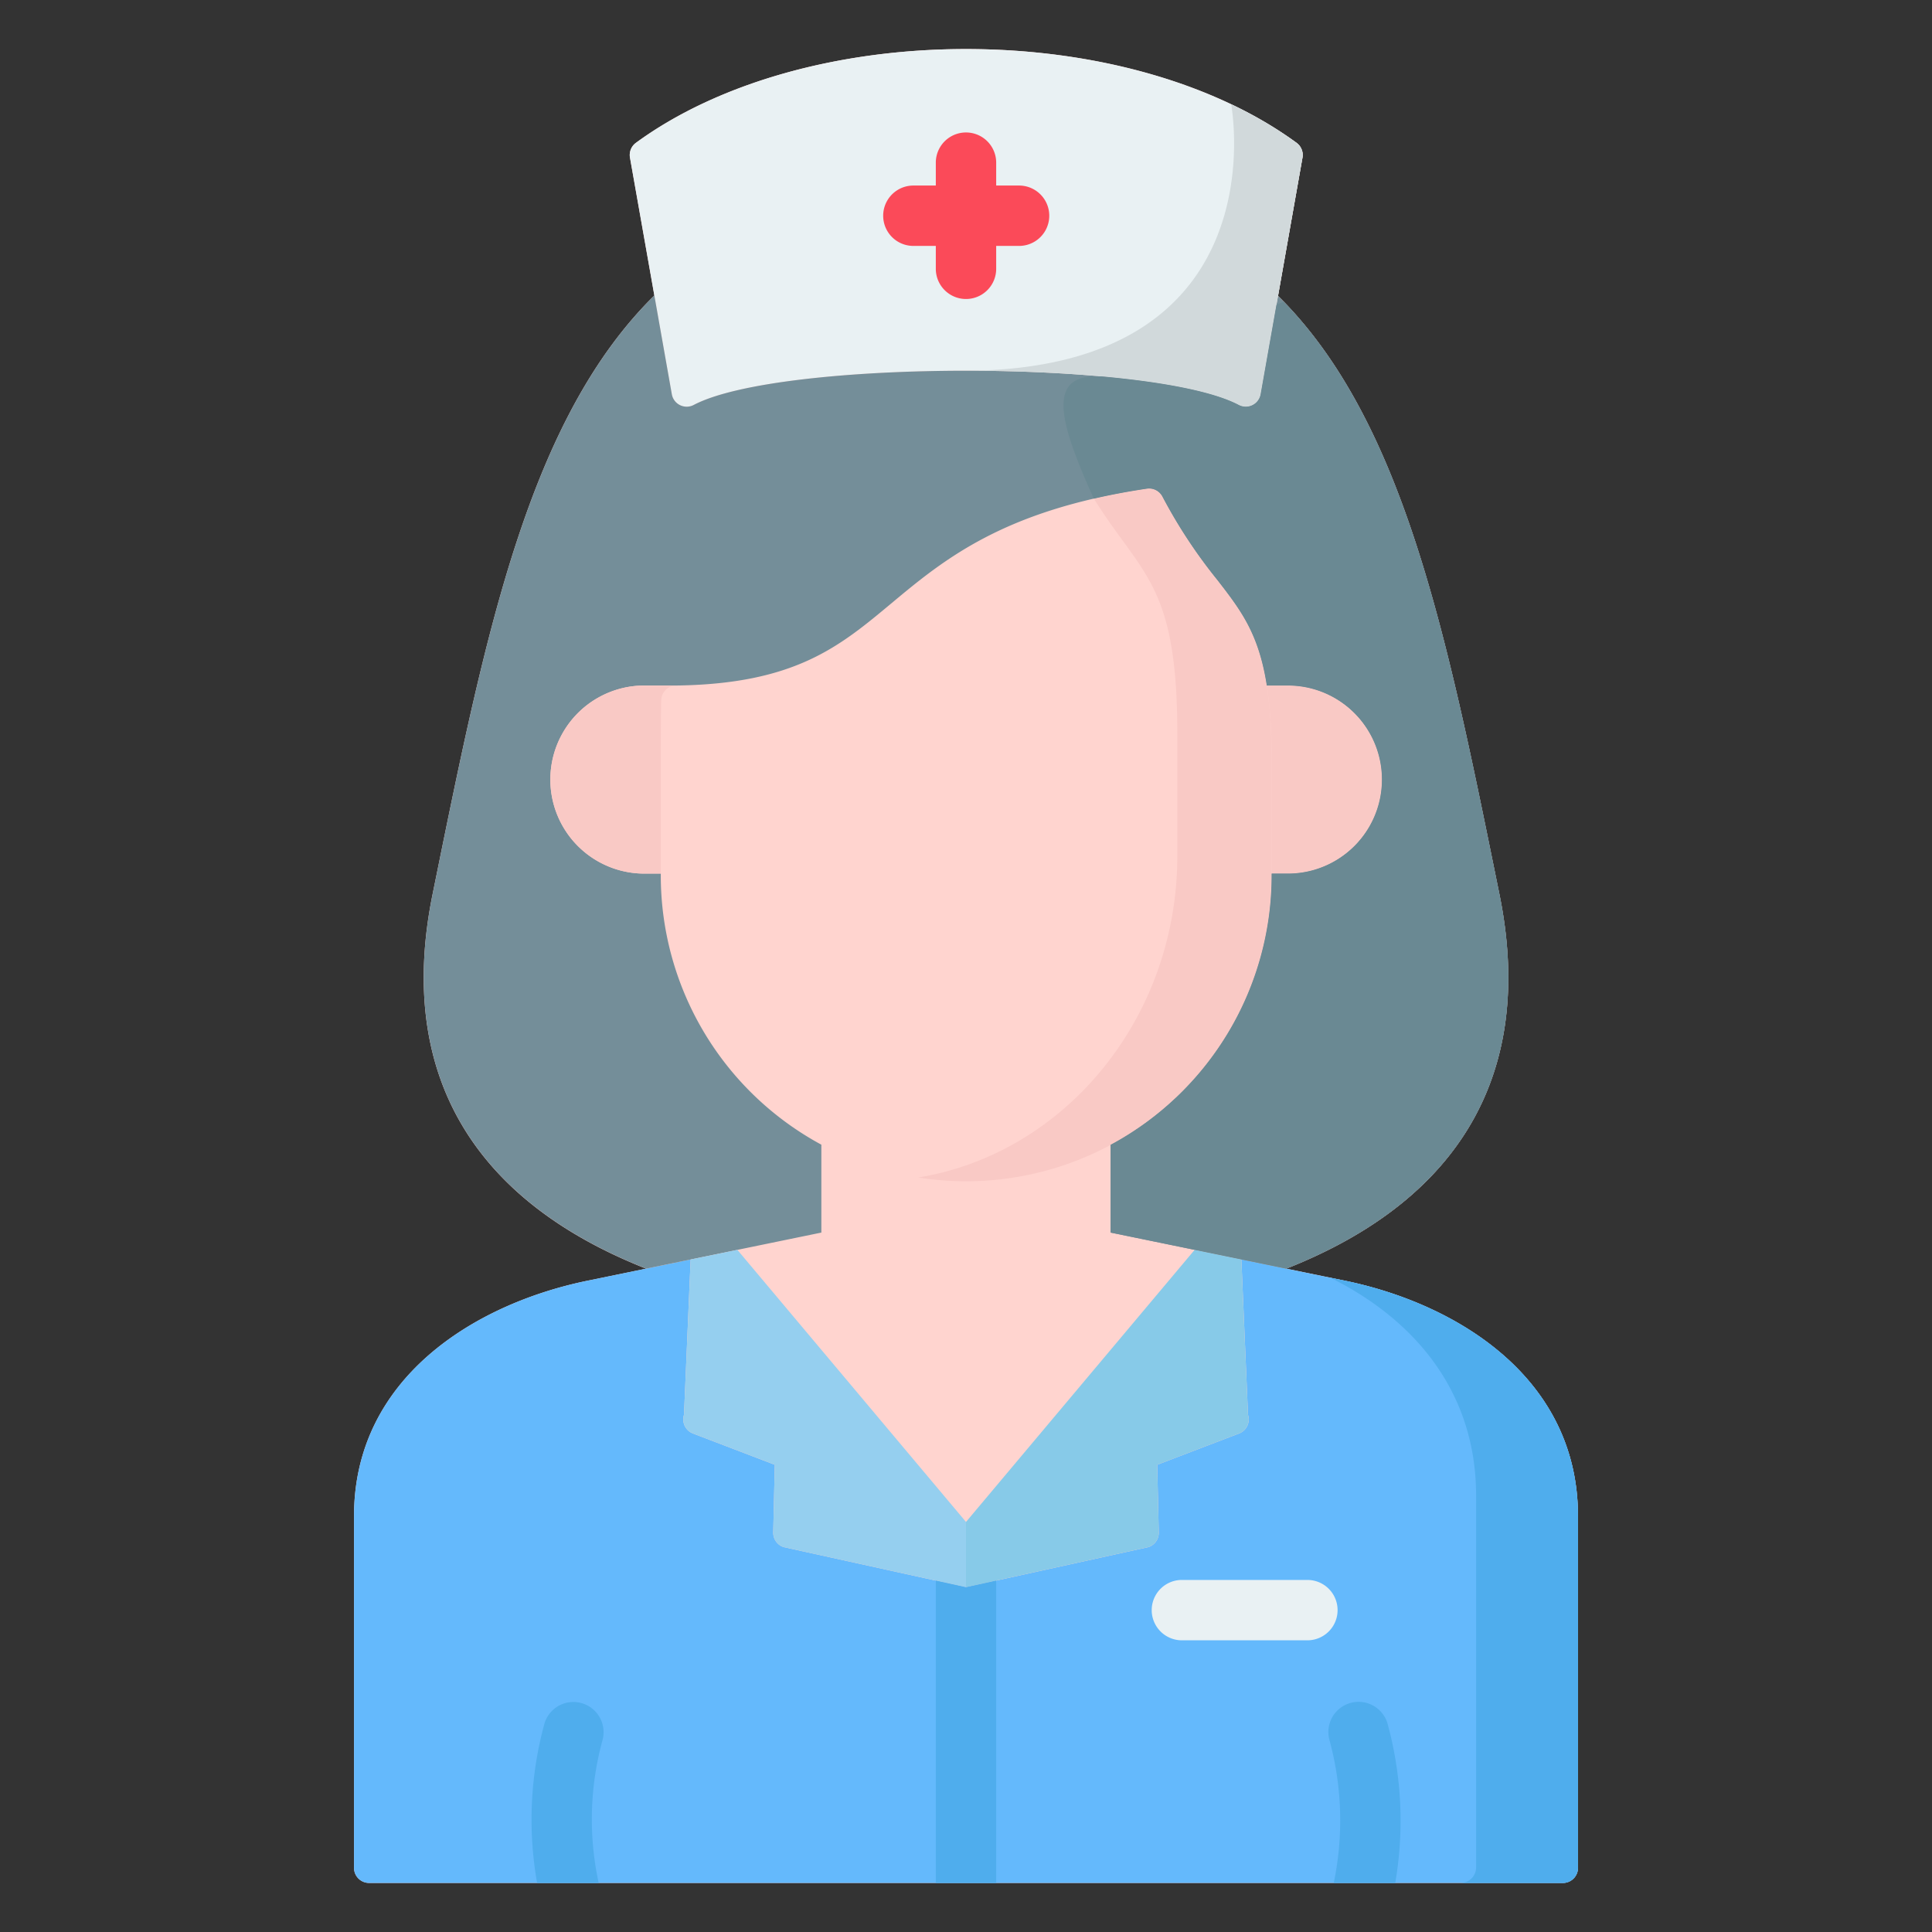 <svg id="Layer_1" height="512" viewBox="0 0 512 512" width="512" xmlns="http://www.w3.org/2000/svg" data-name="Layer 1"><rect x="0" y="0" width="512" height="512" fill="#333333" stroke="none"/><path d="m356.7 339.457-15.8-3.246c46.491-18.367 65.992-52.431 56.463-99.247l-.847-4.16c-13.269-65.259-24.776-121.744-57.82-154.4l6.475-36.626a4 4 0 0 0 -1.575-3.924c-21.575-15.796-53.502-24.854-87.596-24.854-34.019 0-65.9 9.058-87.474 24.851a4 4 0 0 0 -1.575 3.924l6.458 36.525c-33.126 32.647-44.641 89.185-57.925 154.516l-.844 4.148c-9.526 46.8 10.011 80.86 56.569 99.244l-15.8 3.251c-29.777 6.2-61.594 25.833-61.594 62.325v93.216a4 4 0 0 0 4 4h316.366a4 4 0 0 0 4-4v-93.216c0-36.473-31.754-56.11-61.481-62.327z" fill="#ffd4cf"/><path d="m356.7 339.457-27.721-5.681 1.76 41.164a4 4 0 0 1 -2.381 4.952l-21.683 8.29.412 17.921a4 4 0 0 1 -2.771 3.9l-48.316 10.63-48.313-10.633a4 4 0 0 1 -2.77-3.9l.412-17.921-21.683-8.29a4 4 0 0 1 -2.382-4.952l1.76-41.164-27.611 5.683c-29.777 6.2-61.594 25.833-61.594 62.325v93.219a4 4 0 0 0 4 4h316.362a4 4 0 0 0 4-4v-93.216c0-36.473-31.754-56.11-61.481-62.327z" fill="#64b9fc"/><g fill="#4faded"><path d="m356.7 339.457-4.177-.856c21.171 10.468 38.662 29.239 38.662 57.8v98.375a4.115 4.115 0 0 1 -4 4.221h27a4 4 0 0 0 4-4v-93.213c-.004-36.473-31.758-56.11-61.485-62.327z"/><path d="m369.759 499a97.668 97.668 0 0 0 -1.964-41.93 8 8 0 1 0 -15.464 4.1 81 81 0 0 1 1.124 37.83z"/><path d="m159.668 461.17a8 8 0 1 0 -15.465-4.1 96.418 96.418 0 0 0 -1.866 41.93h16.321a79.276 79.276 0 0 1 1.01-37.83z"/></g><path d="m343.593 37.851c-21.572-15.793-53.499-24.851-87.593-24.851-34.019 0-65.9 9.058-87.474 24.851a4 4 0 0 0 -1.575 3.924l11.086 62.7a4 4 0 0 0 5.8 2.842c22.949-12.1 121.491-12.1 144.437 0a4 4 0 0 0 5.805-2.842l11.085-62.7a4 4 0 0 0 -1.571-3.924z" fill="#e9f1f3"/><path d="m397.36 236.964-.847-4.16c-13.269-65.259-24.776-121.744-57.82-154.4l-4.61 26.074a4 4 0 0 1 -5.805 2.842c-22.946-12.1-121.488-12.1-144.437 0a4 4 0 0 1 -5.8-2.842l-4.632-26.178c-33.126 32.647-44.641 89.185-57.925 154.516l-.844 4.148c-9.527 46.8 10.041 80.855 56.613 99.234l46.416-9.553v-23.292a81.092 81.092 0 0 1 -42.554-71.313v-.529h-4.464a24.92 24.92 0 0 1 .238-49.84h8.311c31.388-.408 43.223-10.275 56.926-21.7 13.953-11.634 29.769-24.819 67.8-30.468a3.991 3.991 0 0 1 4.128 2.095 135.446 135.446 0 0 0 14.463 21.985c6.29 8.112 11.04 14.242 13.2 28.087h5.511a24.92 24.92 0 0 1 .161 49.84h-4.389v.529a81.074 81.074 0 0 1 -42.674 71.342v23.262l46.522 9.558c46.511-18.363 66.042-52.415 56.512-99.237z" fill="#748e99"/><path d="m270.066 49.171h-6.066v-6.066a8 8 0 0 0 -16 0v6.066h-5.947a8 8 0 1 0 0 16h5.947v6.066a8 8 0 0 0 16 0v-6.066h6.066a8 8 0 0 0 0-16z" fill="#fb4a59"/><path d="m346.474 434.7h-33.258a8 8 0 0 1 0-16h33.258a8 8 0 1 1 0 16z" fill="#e9f1f3"/><path d="m256 420.633-48.313-10.633a4 4 0 0 1 -2.77-3.9l.412-17.921-21.683-8.29a4 4 0 0 1 -2.382-4.952l1.76-41.164 12.386-2.55 60.59 72.111z" fill="#95cfef"/><path d="m256 420.633 48.312-10.633a4 4 0 0 0 2.771-3.9l-.412-17.921 21.682-8.29a4 4 0 0 0 2.382-4.952l-1.76-41.164-12.385-2.55-60.59 72.111z" fill="#87cae8"/><path d="m256 420.633-8-1.761v80.128h16v-80.128z" fill="#4faded"/><path d="m175.115 201.763c0-6.764.023-15.105.133-16.424a4 4 0 0 1 3.934-3.668h-8.293a24.92 24.92 0 0 0 -.238 49.84h4.464z" fill="#f9c9c5"/><path d="m341.23 181.671h-5.511a131.513 131.513 0 0 1 1.281 20.092v29.748h4.387a24.92 24.92 0 0 0 -.161-49.84z" fill="#f9c9c5"/><path d="m322.518 153.584a135.446 135.446 0 0 1 -14.463-21.984 3.991 3.991 0 0 0 -4.128-2.095c-5.065.752-9.725 1.642-14.05 2.64 2.735 4.377 5.276 7.868 7.641 11.116 8.724 11.979 14.486 19.892 14.486 51.3v32.239c0 43.092-29.834 78.9-68.665 85.25a80.978 80.978 0 0 0 93.661-80.01v-30.277c0-29.496-5.758-36.929-14.482-48.179z" fill="#f9c9c5"/><path d="m343.593 37.851a107.3 107.3 0 0 0 -17.325-10.224c.019.1 13.151 69.523-69.023 70.617 29.974.078 59.709 3.1 71.033 9.073a4 4 0 0 0 5.805-2.842l11.085-62.7a4 4 0 0 0 -1.575-3.924z" fill="#d1d9db"/><path d="m397.36 236.964-.847-4.16c-13.064-64.25-24.435-119.978-56.319-152.854l-1.918.807-4.193 23.718a4 4 0 0 1 -5.805 2.842c-6.653-3.509-19.666-6-35.343-7.472s-12.893 10.634-3.058 32.3c4.326-1 8.985-1.888 14.05-2.64a3.991 3.991 0 0 1 4.128 2.095 135.446 135.446 0 0 0 14.463 21.985c6.29 8.112 11.04 14.242 13.2 28.087h5.511a24.92 24.92 0 0 1 .161 49.84h-4.39v.529a81.074 81.074 0 0 1 -42.674 71.342v23.262l46.522 9.558c46.511-18.365 66.042-52.417 56.512-99.239z" fill="#6a8993"/></svg>